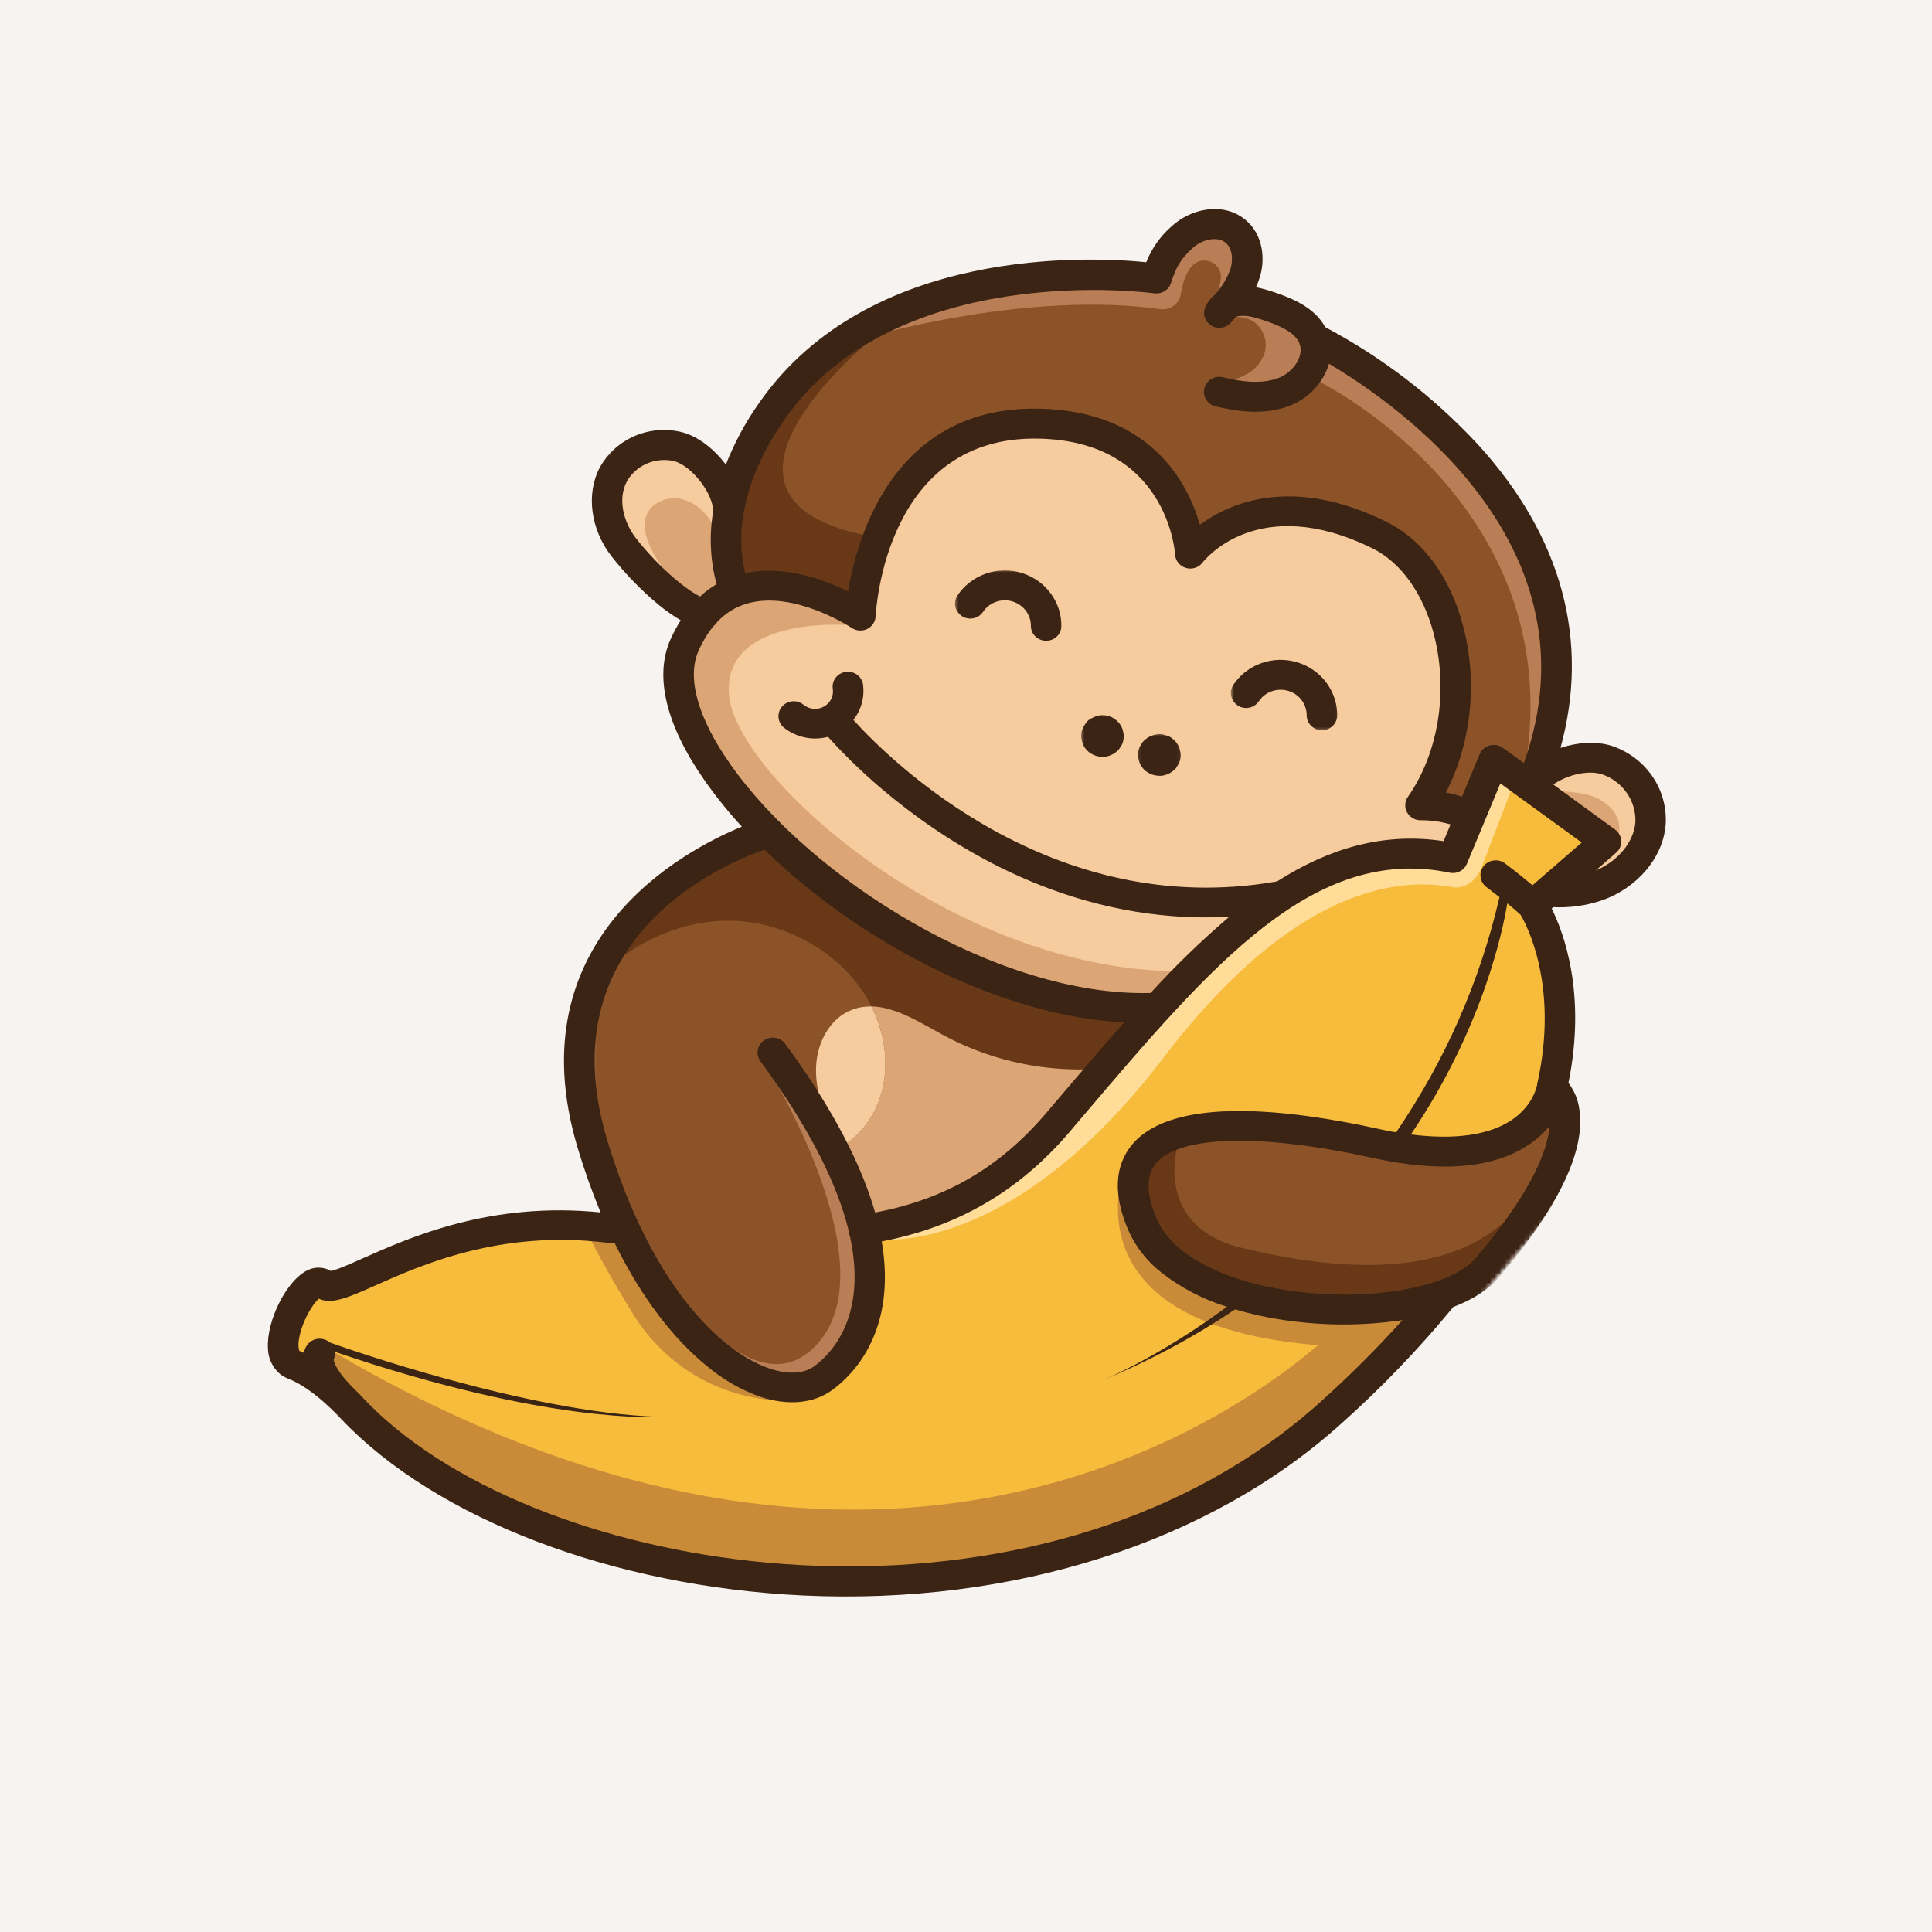 <svg width="400" height="400" viewBox="0 0 400 400" fill="none" xmlns="http://www.w3.org/2000/svg">
<rect width="400" height="400" fill="#F6F3F0"/>
<mask id="mask0_1_4482" style="mask-type:luminance" maskUnits="userSpaceOnUse" x="151" y="47" width="170" height="119">
<path d="M151.665 47.429H320.205V165.933H151.665V47.429Z" fill="white"/>
</mask>
<g mask="url(#mask0_1_4482)">
<mask id="mask1_1_4482" style="mask-type:luminance" maskUnits="userSpaceOnUse" x="0" y="-1" width="400" height="401">
<path d="M204.436 -0L400 158.682L195.558 400L3.05176e-05 241.317L204.436 -0Z" fill="white"/>
</mask>
<g mask="url(#mask1_1_4482)">
<mask id="mask2_1_4482" style="mask-type:luminance" maskUnits="userSpaceOnUse" x="0" y="-1" width="400" height="401">
<path d="M204.436 -0L400 158.682L195.558 400L3.05176e-05 241.317L204.436 -0Z" fill="white"/>
</mask>
<g mask="url(#mask2_1_4482)">
<mask id="mask3_1_4482" style="mask-type:luminance" maskUnits="userSpaceOnUse" x="0" y="-1" width="400" height="401">
<path d="M204.436 -0L400 158.682L195.558 400L3.05176e-05 241.317L204.436 -0Z" fill="white"/>
</mask>
<g mask="url(#mask3_1_4482)">
<path d="M176.075 123.377C177.693 112.755 184.864 84.443 215.404 85.231C238.754 85.825 245.925 101.508 248.079 109.665C253.947 105.092 266.858 98.755 286.756 108.589C294.158 112.242 299.687 119.786 302.333 129.826C305.42 141.593 303.886 154.523 298.383 164.556C299.974 164.8 301.521 165.194 303.036 165.745L306.929 156.387C307.076 156.03 307.3 155.724 307.587 155.473C307.881 155.217 308.214 155.042 308.591 154.935C308.968 154.835 309.345 154.817 309.728 154.885C310.112 154.954 310.463 155.104 310.777 155.33L315.775 158.958C324.148 136.476 319.47 115.238 301.777 95.809C291.978 85.037 280.614 77.73 274.759 74.346C274.292 76.342 273.391 78.124 272.055 79.701C270.726 81.271 269.096 82.472 267.178 83.285C261.962 85.487 256.235 84.574 251.844 83.535C251.544 83.442 251.269 83.292 251.026 83.091C250.783 82.897 250.591 82.666 250.438 82.397C250.284 82.122 250.182 81.834 250.137 81.534C250.099 81.227 250.112 80.921 250.182 80.621C250.259 80.32 250.38 80.045 250.559 79.788C250.738 79.538 250.962 79.326 251.224 79.15C251.48 78.975 251.767 78.856 252.074 78.788C252.381 78.719 252.688 78.706 253.001 78.75C256.638 79.601 261.304 80.376 265.145 78.781C268.207 77.505 270.745 73.883 269.594 70.924C268.559 68.329 265.158 66.883 261.956 65.82C260.243 65.245 258.587 64.725 257.066 64.813C256.51 64.825 255.973 64.932 255.462 65.144C255.091 65.576 254.733 66.008 254.375 66.421C254.177 66.652 253.947 66.846 253.679 66.99C253.41 67.14 253.122 67.24 252.816 67.284C252.509 67.328 252.208 67.315 251.908 67.252C251.608 67.19 251.326 67.077 251.064 66.915C250.809 66.746 250.585 66.546 250.4 66.302C250.221 66.058 250.086 65.789 250.003 65.501C249.92 65.207 249.895 64.913 249.927 64.613C249.952 64.312 250.035 64.025 250.169 63.749C250.604 62.842 251.224 62.073 252.029 61.447C253.468 59.834 254.567 58.026 255.328 56.018C255.98 54.029 255.884 51.226 254.132 49.794C252.087 48.13 248.437 49.099 246.411 51.001C243.905 53.397 243.004 54.867 241.835 58.482C241.649 59.058 241.291 59.508 240.767 59.834C240.243 60.153 239.668 60.271 239.054 60.178C238.53 60.102 185.42 52.884 161.905 86.526C156.523 94.226 154.132 101.057 153.257 106.618C153.25 106.693 153.238 106.775 153.218 106.856C152.515 111.103 152.713 115.307 153.819 119.473C162.333 117.315 171.282 120.906 176.075 123.377Z" fill="#8C5328"/>
</g>
</g>
</g>
</g>
<mask id="mask4_1_4482" style="mask-type:luminance" maskUnits="userSpaceOnUse" x="127" y="93" width="24" height="32">
<path d="M127.121 93.87H150.029V124.296H127.121V93.87Z" fill="white"/>
</mask>
<g mask="url(#mask4_1_4482)">
<mask id="mask5_1_4482" style="mask-type:luminance" maskUnits="userSpaceOnUse" x="0" y="0" width="400" height="400">
<path d="M204.436 0L400 158.683L195.558 400L3.05176e-05 241.317L204.436 0Z" fill="white"/>
</mask>
<g mask="url(#mask5_1_4482)">
<mask id="mask6_1_4482" style="mask-type:luminance" maskUnits="userSpaceOnUse" x="0" y="0" width="400" height="400">
<path d="M204.436 0L400 158.683L195.558 400L3.05176e-05 241.317L204.436 0Z" fill="white"/>
</mask>
<g mask="url(#mask6_1_4482)">
<mask id="mask7_1_4482" style="mask-type:luminance" maskUnits="userSpaceOnUse" x="0" y="0" width="400" height="400">
<path d="M204.436 0L400 158.683L195.558 400L3.05176e-05 241.317L204.436 0Z" fill="white"/>
</mask>
<g mask="url(#mask7_1_4482)">
<path d="M148.265 106.037C148.456 102.096 143.771 95.972 139.751 94.877C138.754 94.652 137.737 94.576 136.715 94.67C135.692 94.758 134.708 95.002 133.768 95.402C132.822 95.803 131.972 96.341 131.205 97.01C130.438 97.679 129.799 98.455 129.287 99.324C127.063 103.428 128.635 108.551 131.179 111.817C134.957 116.652 140.805 122.276 145.082 124.265C146.29 123.083 147.632 122.076 149.102 121.237C147.689 116.233 147.408 111.166 148.265 106.037Z" fill="#F6CB9E"/>
</g>
</g>
</g>
</g>
<mask id="mask8_1_4482" style="mask-type:luminance" maskUnits="userSpaceOnUse" x="320" y="157" width="20" height="25">
<path d="M320.205 157.925H339.84V181.946H320.205V157.925Z" fill="white"/>
</mask>
<g mask="url(#mask8_1_4482)">
<mask id="mask9_1_4482" style="mask-type:luminance" maskUnits="userSpaceOnUse" x="0" y="-1" width="400" height="401">
<path d="M204.436 -0L400 158.682L195.558 400L0 241.317L204.436 -0Z" fill="white"/>
</mask>
<g mask="url(#mask9_1_4482)">
<mask id="mask10_1_4482" style="mask-type:luminance" maskUnits="userSpaceOnUse" x="0" y="-1" width="400" height="401">
<path d="M204.436 -0L400 158.682L195.558 400L0 241.317L204.436 -0Z" fill="white"/>
</mask>
<g mask="url(#mask10_1_4482)">
<mask id="mask11_1_4482" style="mask-type:luminance" maskUnits="userSpaceOnUse" x="0" y="-1" width="400" height="401">
<path d="M204.436 -0L400 158.682L195.558 400L0 241.317L204.436 -0Z" fill="white"/>
</mask>
<g mask="url(#mask11_1_4482)">
<path d="M335.04 174.108C335.085 174.896 334.81 175.553 334.209 176.079L327.645 181.771C328.335 181.621 329.006 181.433 329.677 181.208C334.925 179.394 338.849 174.909 339.22 170.305C339.284 169.148 339.15 168.009 338.83 166.896C338.511 165.776 338.019 164.737 337.347 163.78C336.676 162.823 335.871 161.998 334.925 161.297C333.979 160.603 332.943 160.071 331.818 159.702C328.514 158.72 323.72 159.952 320.543 162.435L334.024 172.232C334.663 172.701 335.008 173.326 335.04 174.108Z" fill="#F6CB9E"/>
</g>
</g>
</g>
</g>
<mask id="mask12_1_4482" style="mask-type:luminance" maskUnits="userSpaceOnUse" x="122" y="173" width="114" height="114">
<path d="M122.212 173.939H235.117V286.038H122.212V173.939Z" fill="white"/>
</mask>
<g mask="url(#mask12_1_4482)">
<mask id="mask13_1_4482" style="mask-type:luminance" maskUnits="userSpaceOnUse" x="0" y="-1" width="400" height="401">
<path d="M204.436 -0L400 158.682L195.558 400L3.05176e-05 241.317L204.436 -0Z" fill="white"/>
</mask>
<g mask="url(#mask13_1_4482)">
<mask id="mask14_1_4482" style="mask-type:luminance" maskUnits="userSpaceOnUse" x="0" y="-1" width="400" height="401">
<path d="M204.436 -0L400 158.682L195.558 400L3.05176e-05 241.317L204.436 -0Z" fill="white"/>
</mask>
<g mask="url(#mask14_1_4482)">
<mask id="mask15_1_4482" style="mask-type:luminance" maskUnits="userSpaceOnUse" x="0" y="-1" width="400" height="401">
<path d="M204.436 -0L400 158.682L195.558 400L3.05176e-05 241.317L204.436 -0Z" fill="white"/>
</mask>
<g mask="url(#mask15_1_4482)">
<path d="M159.233 283.948C163.158 285.243 166.596 285.018 168.885 283.36C172.49 280.751 180.313 272.838 176.491 255.611C176.376 255.386 176.299 255.154 176.254 254.904C176.235 254.779 176.235 254.654 176.235 254.529C174.017 245.452 168.623 233.873 157.852 219.254C157.667 218.985 157.533 218.691 157.463 218.378C157.392 218.059 157.386 217.74 157.443 217.421C157.501 217.102 157.616 216.802 157.795 216.527C157.967 216.251 158.191 216.02 158.46 215.832C158.734 215.645 159.029 215.513 159.354 215.438C159.674 215.363 160 215.351 160.326 215.401C160.658 215.451 160.959 215.557 161.246 215.726C161.528 215.895 161.771 216.107 161.969 216.37C172.426 230.589 178.076 242.237 180.69 251.707C195.609 249.036 207.216 242.355 217.066 230.789L219.751 227.624C224.634 221.856 229.339 216.308 233.985 211.128C210.898 210.265 185.996 198.248 167.293 183.072C164.148 180.526 161.195 177.886 158.447 175.203C152.317 177.223 112.023 192.33 125.05 235.987C133.992 265.976 148.578 280.414 159.233 283.948Z" fill="#8C5328"/>
</g>
</g>
</g>
</g>
<mask id="mask16_1_4482" style="mask-type:luminance" maskUnits="userSpaceOnUse" x="141" y="89" width="162" height="119">
<path d="M141.847 89.065H302.205V207.569H141.847V89.065Z" fill="white"/>
</mask>
<g mask="url(#mask16_1_4482)">
<mask id="mask17_1_4482" style="mask-type:luminance" maskUnits="userSpaceOnUse" x="0" y="0" width="400" height="400">
<path d="M204.436 0L400 158.683L195.558 400L3.05176e-05 241.317L204.436 0Z" fill="white"/>
</mask>
<g mask="url(#mask17_1_4482)">
<mask id="mask18_1_4482" style="mask-type:luminance" maskUnits="userSpaceOnUse" x="0" y="0" width="400" height="400">
<path d="M204.436 0L400 158.683L195.558 400L3.05176e-05 241.317L204.436 0Z" fill="white"/>
</mask>
<g mask="url(#mask18_1_4482)">
<mask id="mask19_1_4482" style="mask-type:luminance" maskUnits="userSpaceOnUse" x="0" y="0" width="400" height="400">
<path d="M204.436 0L400 158.683L195.558 400L3.05176e-05 241.317L204.436 0Z" fill="white"/>
</mask>
<g mask="url(#mask19_1_4482)">
<path d="M238.453 206.205C257.916 185.055 276.069 171.049 299.259 174.834L301.144 170.311C298.881 169.554 296.555 169.185 294.171 169.198C293.691 169.21 293.244 169.104 292.835 168.873C292.419 168.647 292.093 168.322 291.863 167.915C291.633 167.509 291.531 167.071 291.556 166.602C291.582 166.139 291.723 165.714 291.998 165.332C298.472 156.061 300.556 142.931 297.431 131.058C295.193 122.545 290.47 115.964 284.481 113.005C260.198 101.013 248.603 115.945 248.488 116.101C248.175 116.521 247.76 116.815 247.255 116.977C246.75 117.146 246.245 117.152 245.734 117.002C245.222 116.858 244.8 116.577 244.468 116.17C244.136 115.764 243.957 115.301 243.925 114.781C243.886 113.837 242.026 90.861 215.277 90.179C182.87 89.341 180.735 126.004 180.652 127.574C180.626 128.024 180.492 128.431 180.243 128.8C179.994 129.175 179.661 129.463 179.252 129.657C178.85 129.857 178.415 129.938 177.961 129.907C177.507 129.882 177.092 129.738 176.715 129.488C176.606 129.401 164.583 121.512 154.593 124.334C151.94 125.103 149.709 126.51 147.888 128.544C147.753 128.769 147.587 128.969 147.389 129.138C146.015 130.795 144.903 132.61 144.052 134.58C141.509 140.298 143.842 148.792 150.623 158.495C167.319 182.372 206.488 207.131 238.453 206.205Z" fill="#F6CB9E"/>
</g>
</g>
</g>
</g>
<mask id="mask20_1_4482" style="mask-type:luminance" maskUnits="userSpaceOnUse" x="60" y="161" width="271" height="166">
<path d="M60.032 161.129H330.022V326.073H60.032V161.129Z" fill="white"/>
</mask>
<g mask="url(#mask20_1_4482)">
<mask id="mask21_1_4482" style="mask-type:luminance" maskUnits="userSpaceOnUse" x="0" y="0" width="400" height="400">
<path d="M204.436 0L400 158.683L195.558 400L1.52588e-05 241.317L204.436 0Z" fill="white"/>
</mask>
<g mask="url(#mask21_1_4482)">
<mask id="mask22_1_4482" style="mask-type:luminance" maskUnits="userSpaceOnUse" x="0" y="0" width="400" height="400">
<path d="M204.436 0L400 158.683L195.558 400L1.52588e-05 241.317L204.436 0Z" fill="white"/>
</mask>
<g mask="url(#mask22_1_4482)">
<mask id="mask23_1_4482" style="mask-type:luminance" maskUnits="userSpaceOnUse" x="0" y="0" width="400" height="400">
<path d="M204.436 0L400 158.683L195.558 400L1.52588e-05 241.317L204.436 0Z" fill="white"/>
</mask>
<g mask="url(#mask23_1_4482)">
<path d="M266.053 272.714C255.398 271.15 246.743 267.772 240.933 263.055C237.967 260.741 235.717 257.882 234.196 254.473C231.103 247.254 231.377 241.474 234.982 237.27C243.317 227.531 266.903 230.277 285.222 234.293C297.648 237.008 307.331 236.376 313.231 232.46C318.044 229.263 318.786 225.01 318.818 224.828C318.824 224.797 318.83 224.772 318.837 224.741L318.849 224.659C323.937 202.221 315.27 188.934 315.174 188.79C314.835 188.271 314.708 187.708 314.791 187.108C314.874 186.501 315.142 185.988 315.602 185.575L328.507 174.384L310.374 161.204L303.151 178.563C302.921 179.12 302.538 179.532 301.994 179.814C301.457 180.095 300.888 180.177 300.294 180.052C271.793 174.165 250.553 199.15 223.656 230.777L220.972 233.949C210.368 246.41 197.865 253.622 181.815 256.537C185.241 275.279 176.088 284.293 171.908 287.314C168.239 289.979 163.164 290.442 157.629 288.615C153.615 287.195 149.997 285.119 146.763 282.391C140.243 277.099 133.442 268.717 127.625 256.725C126.916 256.75 126.206 256.719 125.503 256.637C103.458 254.004 87.184 261.248 77.456 265.57C71.703 268.135 68.386 269.611 65.932 268.129C64.346 269.123 61.297 274.278 61.182 278.3C61.176 278.582 61.17 280.008 61.732 280.233C68.392 282.779 74.701 289.835 74.957 290.142C111.256 328.275 214.791 343.77 273.736 290.767C280.192 285 286.277 278.882 292.004 272.414C283.375 273.89 274.72 273.99 266.053 272.714Z" fill="#F7BC3C"/>
</g>
</g>
</g>
</g>
<mask id="mask24_1_4482" style="mask-type:luminance" maskUnits="userSpaceOnUse" x="230" y="242" width="63" height="38">
<path d="M230.208 242.8H292.387V279.632H230.208V242.8Z" fill="white"/>
</mask>
<g mask="url(#mask24_1_4482)">
<mask id="mask25_1_4482" style="mask-type:luminance" maskUnits="userSpaceOnUse" x="0" y="-1" width="400" height="401">
<path d="M204.436 -0L400 158.682L195.558 400L-1.52588e-05 241.317L204.436 -0Z" fill="white"/>
</mask>
<g mask="url(#mask25_1_4482)">
<mask id="mask26_1_4482" style="mask-type:luminance" maskUnits="userSpaceOnUse" x="0" y="-1" width="400" height="401">
<path d="M204.436 -0L400 158.682L195.558 400L-1.52588e-05 241.317L204.436 -0Z" fill="white"/>
</mask>
<g mask="url(#mask26_1_4482)">
<mask id="mask27_1_4482" style="mask-type:luminance" maskUnits="userSpaceOnUse" x="0" y="-1" width="400" height="401">
<path d="M204.436 -0L400 158.682L195.558 400L-1.52588e-05 241.317L204.436 -0Z" fill="white"/>
</mask>
<g mask="url(#mask27_1_4482)">
<path d="M285.932 278.988C288.035 276.798 290.08 274.609 291.991 272.438C283.362 273.902 274.714 273.996 266.053 272.713C255.398 271.149 246.743 267.771 240.933 263.055C237.967 260.74 235.717 257.882 234.196 254.472C232.477 250.456 231.799 246.897 232.164 243.782C229.805 254.241 229.978 279.138 285.932 278.988Z" fill="#C98B38"/>
</g>
</g>
</g>
</g>
<mask id="mask28_1_4482" style="mask-type:luminance" maskUnits="userSpaceOnUse" x="236" y="229" width="86" height="42">
<path d="M236.753 229.988H321.841V270.023H236.753V229.988Z" fill="white"/>
</mask>
<g mask="url(#mask28_1_4482)">
<mask id="mask29_1_4482" style="mask-type:luminance" maskUnits="userSpaceOnUse" x="0" y="-1" width="400" height="401">
<path d="M204.436 -0L400 158.682L195.558 400L1.52588e-05 241.317L204.436 -0Z" fill="white"/>
</mask>
<g mask="url(#mask29_1_4482)">
<mask id="mask30_1_4482" style="mask-type:luminance" maskUnits="userSpaceOnUse" x="0" y="-1" width="400" height="401">
<path d="M204.436 -0L400 158.682L195.558 400L1.52588e-05 241.317L204.436 -0Z" fill="white"/>
</mask>
<g mask="url(#mask30_1_4482)">
<mask id="mask31_1_4482" style="mask-type:luminance" maskUnits="userSpaceOnUse" x="0" y="-1" width="400" height="401">
<path d="M204.436 -0L400 158.682L195.558 400L1.52588e-05 241.317L204.436 -0Z" fill="white"/>
</mask>
<g mask="url(#mask31_1_4482)">
<path d="M316.242 236.425C309.044 241.311 298.236 242.212 284.123 239.122C260.511 233.948 244.027 234.424 238.862 240.448C236.587 243.138 236.574 247.204 238.862 252.571C242.045 260.027 252.49 265.726 266.807 267.822C283.42 270.261 300.639 267.209 306.008 260.872C320.09 244.251 321.764 235.224 321.445 231.215C320.064 233.291 318.332 235.03 316.242 236.425Z" fill="#8C5328"/>
</g>
</g>
</g>
</g>
<mask id="mask32_1_4482" style="mask-type:luminance" maskUnits="userSpaceOnUse" x="141" y="122" width="104" height="86">
<path d="M141.847 122.695H244.935V207.569H141.847V122.695Z" fill="white"/>
</mask>
<g mask="url(#mask32_1_4482)">
<mask id="mask33_1_4482" style="mask-type:luminance" maskUnits="userSpaceOnUse" x="0" y="0" width="400" height="400">
<path d="M204.436 0L400 158.683L195.558 400L3.05176e-05 241.317L204.436 0Z" fill="white"/>
</mask>
<g mask="url(#mask33_1_4482)">
<mask id="mask34_1_4482" style="mask-type:luminance" maskUnits="userSpaceOnUse" x="0" y="0" width="400" height="400">
<path d="M204.436 0L400 158.683L195.558 400L3.05176e-05 241.317L204.436 0Z" fill="white"/>
</mask>
<g mask="url(#mask34_1_4482)">
<mask id="mask35_1_4482" style="mask-type:luminance" maskUnits="userSpaceOnUse" x="0" y="0" width="400" height="400">
<path d="M204.436 0L400 158.683L195.558 400L3.05176e-05 241.317L204.436 0Z" fill="white"/>
</mask>
<g mask="url(#mask35_1_4482)">
<path d="M150.911 143.701C149.792 126.961 176.74 129.457 176.74 129.457C176.632 129.369 164.615 121.481 154.625 124.302C151.972 125.072 149.735 126.473 147.913 128.512C147.779 128.737 147.613 128.931 147.415 129.107C146.04 130.764 144.928 132.578 144.078 134.543C141.534 140.266 143.873 148.761 150.655 158.463C167.363 182.366 206.532 207.125 238.498 206.205C240.115 204.441 241.732 202.727 243.337 201.076C196.83 200.532 152.042 160.44 150.911 143.701Z" fill="#DBA575"/>
</g>
</g>
</g>
</g>
<mask id="mask36_1_4482" style="mask-type:luminance" maskUnits="userSpaceOnUse" x="168" y="207" width="59" height="49">
<path d="M168.028 207.569H226.935V255.611H168.028V207.569Z" fill="white"/>
</mask>
<g mask="url(#mask36_1_4482)">
<mask id="mask37_1_4482" style="mask-type:luminance" maskUnits="userSpaceOnUse" x="0" y="-1" width="400" height="401">
<path d="M204.436 -0L400 158.682L195.558 400L1.52588e-05 241.317L204.436 -0Z" fill="white"/>
</mask>
<g mask="url(#mask37_1_4482)">
<mask id="mask38_1_4482" style="mask-type:luminance" maskUnits="userSpaceOnUse" x="0" y="-1" width="400" height="401">
<path d="M204.436 -0L400 158.682L195.558 400L1.52588e-05 241.317L204.436 -0Z" fill="white"/>
</mask>
<g mask="url(#mask38_1_4482)">
<mask id="mask39_1_4482" style="mask-type:luminance" maskUnits="userSpaceOnUse" x="0" y="-1" width="400" height="401">
<path d="M204.436 -0L400 158.682L195.558 400L1.52588e-05 241.317L204.436 -0Z" fill="white"/>
</mask>
<g mask="url(#mask39_1_4482)">
<path d="M226.935 221.337C221.419 221.656 215.96 221.212 210.572 220.011C205.184 218.81 200.07 216.902 195.238 214.287C189.338 211.072 182.749 206.681 176.446 209.045C171.755 210.797 169.147 215.951 168.961 220.849C168.77 225.747 170.515 230.508 172.247 235.124C174.695 241.661 176.734 248.011 179.246 254.523C199.425 253.265 218.114 239.134 226.935 221.337Z" fill="#F6CB9E"/>
</g>
</g>
</g>
</g>
<mask id="mask40_1_4482" style="mask-type:luminance" maskUnits="userSpaceOnUse" x="271" y="73" width="51" height="87">
<path d="M271.115 73.051H321.841V159.527H271.115V73.051Z" fill="white"/>
</mask>
<g mask="url(#mask40_1_4482)">
<mask id="mask41_1_4482" style="mask-type:luminance" maskUnits="userSpaceOnUse" x="0" y="-1" width="400" height="401">
<path d="M204.436 -0L400 158.682L195.558 400L3.05176e-05 241.317L204.436 -0Z" fill="white"/>
</mask>
<g mask="url(#mask41_1_4482)">
<mask id="mask42_1_4482" style="mask-type:luminance" maskUnits="userSpaceOnUse" x="0" y="-1" width="400" height="401">
<path d="M204.436 -0L400 158.682L195.558 400L3.05176e-05 241.317L204.436 -0Z" fill="white"/>
</mask>
<g mask="url(#mask42_1_4482)">
<mask id="mask43_1_4482" style="mask-type:luminance" maskUnits="userSpaceOnUse" x="0" y="-1" width="400" height="401">
<path d="M204.436 -0L400 158.682L195.558 400L3.05176e-05 241.317L204.436 -0Z" fill="white"/>
</mask>
<g mask="url(#mask43_1_4482)">
<path d="M272.745 78.819C272.745 78.819 325.037 104.059 315.775 158.958C315.775 158.958 332.924 132.278 304.992 95.646C277.06 59.014 272.745 78.819 272.745 78.819Z" fill="#BA7E56"/>
</g>
</g>
</g>
</g>
<mask id="mask44_1_4482" style="mask-type:luminance" maskUnits="userSpaceOnUse" x="181" y="45" width="92" height="37">
<path d="M181.119 45.828H272.752V81.059H181.119V45.828Z" fill="white"/>
</mask>
<g mask="url(#mask44_1_4482)">
<mask id="mask45_1_4482" style="mask-type:luminance" maskUnits="userSpaceOnUse" x="0" y="0" width="400" height="400">
<path d="M204.436 0L400 158.683L195.558 400L3.05176e-05 241.317L204.436 0Z" fill="white"/>
</mask>
<g mask="url(#mask45_1_4482)">
<mask id="mask46_1_4482" style="mask-type:luminance" maskUnits="userSpaceOnUse" x="0" y="0" width="400" height="400">
<path d="M204.436 0L400 158.683L195.558 400L3.05176e-05 241.317L204.436 0Z" fill="white"/>
</mask>
<g mask="url(#mask46_1_4482)">
<mask id="mask47_1_4482" style="mask-type:luminance" maskUnits="userSpaceOnUse" x="0" y="0" width="400" height="400">
<path d="M204.436 0L400 158.683L195.558 400L3.05176e-05 241.317L204.436 0Z" fill="white"/>
</mask>
<g mask="url(#mask47_1_4482)">
<path d="M271.224 69.642C270.63 68.034 269.658 66.683 268.309 65.601C264.641 62.623 259.776 62.198 255.155 62.355C256.817 59.352 258.409 56.762 258.345 53.128C258.351 51.539 257.878 50.1 256.945 48.799C253.915 44.708 248.782 46.121 245.74 48.93C243.324 51.251 241.905 54.053 241.477 57.338C241.809 55.724 242.678 54.46 244.078 53.547C243.075 55.054 242.327 56.675 241.841 58.413C241.656 58.989 241.298 59.439 240.773 59.765C240.249 60.084 239.68 60.203 239.067 60.109C238.658 60.052 206.782 55.73 181.483 69.336C181.483 69.336 213.078 60.203 240.185 64C240.671 64.069 241.163 64.043 241.643 63.931C242.129 63.812 242.57 63.606 242.966 63.318C243.369 63.03 243.701 62.68 243.957 62.267C244.219 61.854 244.385 61.404 244.462 60.922C244.979 57.863 246.226 54.01 249.243 53.922C249.511 53.922 249.767 53.947 250.022 53.997C250.285 54.053 250.527 54.135 250.77 54.241C251.007 54.347 251.23 54.485 251.435 54.642C251.646 54.798 251.831 54.979 251.998 55.179C252.164 55.38 252.304 55.592 252.419 55.824C252.541 56.055 252.63 56.293 252.688 56.543C252.752 56.793 252.777 57.05 252.784 57.306C252.784 57.563 252.758 57.819 252.701 58.069L252.292 60.447C251.953 62.411 251.64 64.569 252.701 66.27C254.778 65.257 258.076 65.388 259.872 66.833C260.773 67.59 261.406 68.516 261.764 69.63C262.129 70.737 262.154 71.85 261.86 72.976C261.195 74.99 259.911 76.498 258.019 77.511C256.197 78.475 254.279 79.194 252.272 79.676C255.833 80.414 259.975 81.014 263.541 80.401C268.463 79.544 273.269 75.472 271.224 69.642Z" fill="#BA7E56"/>
</g>
</g>
</g>
</g>
<mask id="mask48_1_4482" style="mask-type:luminance" maskUnits="userSpaceOnUse" x="151" y="68" width="32" height="57">
<path d="M151.665 68.247H182.755V124.296H151.665V68.247Z" fill="white"/>
</mask>
<g mask="url(#mask48_1_4482)">
<mask id="mask49_1_4482" style="mask-type:luminance" maskUnits="userSpaceOnUse" x="0" y="-1" width="400" height="401">
<path d="M204.436 -0L400 158.682L195.558 400L3.05176e-05 241.317L204.436 -0Z" fill="white"/>
</mask>
<g mask="url(#mask49_1_4482)">
<mask id="mask50_1_4482" style="mask-type:luminance" maskUnits="userSpaceOnUse" x="0" y="-1" width="400" height="401">
<path d="M204.436 -0L400 158.682L195.558 400L3.05176e-05 241.317L204.436 -0Z" fill="white"/>
</mask>
<g mask="url(#mask50_1_4482)">
<mask id="mask51_1_4482" style="mask-type:luminance" maskUnits="userSpaceOnUse" x="0" y="-1" width="400" height="401">
<path d="M204.436 -0L400 158.682L195.558 400L3.05176e-05 241.317L204.436 -0Z" fill="white"/>
</mask>
<g mask="url(#mask51_1_4482)">
<path d="M181.496 69.348C173.576 73.527 167.063 79.244 161.95 86.488C156.574 94.195 154.177 101.019 153.301 106.58C153.295 106.662 153.282 106.743 153.269 106.818C152.56 111.066 152.758 115.269 153.864 119.435C162.352 117.321 171.307 120.924 176.101 123.395C176.747 119.11 177.827 114.932 179.342 110.859C139.252 102.752 181.496 69.348 181.496 69.348Z" fill="#683817"/>
</g>
</g>
</g>
</g>
<mask id="mask52_1_4482" style="mask-type:luminance" maskUnits="userSpaceOnUse" x="127" y="173" width="109" height="80">
<path d="M127.121 173.939H235.117V252.408H127.121V173.939Z" fill="white"/>
</mask>
<g mask="url(#mask52_1_4482)">
<mask id="mask53_1_4482" style="mask-type:luminance" maskUnits="userSpaceOnUse" x="0" y="-1" width="400" height="401">
<path d="M204.436 -0L400 158.682L195.558 400L3.05176e-05 241.317L204.436 -0Z" fill="white"/>
</mask>
<g mask="url(#mask53_1_4482)">
<mask id="mask54_1_4482" style="mask-type:luminance" maskUnits="userSpaceOnUse" x="0" y="-1" width="400" height="401">
<path d="M204.436 -0L400 158.682L195.558 400L3.05176e-05 241.317L204.436 -0Z" fill="white"/>
</mask>
<g mask="url(#mask54_1_4482)">
<mask id="mask55_1_4482" style="mask-type:luminance" maskUnits="userSpaceOnUse" x="0" y="-1" width="400" height="401">
<path d="M204.436 -0L400 158.682L195.558 400L3.05176e-05 241.317L204.436 -0Z" fill="white"/>
</mask>
<g mask="url(#mask55_1_4482)">
<path d="M174.912 237.026C177.328 241.736 179.265 246.628 180.716 251.707C195.641 249.036 207.248 242.349 217.092 230.783L219.776 227.624C224.66 221.856 229.364 216.301 234.011 211.128C210.898 210.265 185.996 198.248 167.293 183.072C164.148 180.526 161.195 177.886 158.447 175.203C154.548 176.492 136.855 183.066 127.83 198.886C127.83 198.886 145.101 183.879 165.925 194.301C185.976 204.328 188.303 227.905 174.912 237.026Z" fill="#683817"/>
</g>
</g>
</g>
</g>
<mask id="mask56_1_4482" style="mask-type:luminance" maskUnits="userSpaceOnUse" x="174" y="207" width="52" height="46">
<path d="M174.573 207.569H225.299V252.408H174.573V207.569Z" fill="white"/>
</mask>
<g mask="url(#mask56_1_4482)">
<mask id="mask57_1_4482" style="mask-type:luminance" maskUnits="userSpaceOnUse" x="0" y="-1" width="400" height="401">
<path d="M204.436 -0L400 158.682L195.558 400L0 241.317L204.436 -0Z" fill="white"/>
</mask>
<g mask="url(#mask57_1_4482)">
<mask id="mask58_1_4482" style="mask-type:luminance" maskUnits="userSpaceOnUse" x="0" y="-1" width="400" height="401">
<path d="M204.436 -0L400 158.682L195.558 400L0 241.317L204.436 -0Z" fill="white"/>
</mask>
<g mask="url(#mask58_1_4482)">
<mask id="mask59_1_4482" style="mask-type:luminance" maskUnits="userSpaceOnUse" x="0" y="-1" width="400" height="401">
<path d="M204.436 -0L400 158.682L195.558 400L0 241.317L204.436 -0Z" fill="white"/>
</mask>
<g mask="url(#mask59_1_4482)">
<path d="M219.776 227.624C221.56 225.51 223.311 223.445 225.05 221.4C219.84 221.531 214.701 220.993 209.639 219.78C204.577 218.572 199.77 216.727 195.206 214.262C190.547 211.722 185.452 208.457 180.415 208.363C185.682 218.872 183.656 231.039 174.887 237.001C177.303 241.717 179.239 246.609 180.697 251.689C195.615 249.018 207.223 242.331 217.073 230.764L219.776 227.624Z" fill="#DBA575"/>
</g>
</g>
</g>
</g>
<mask id="mask60_1_4482" style="mask-type:luminance" maskUnits="userSpaceOnUse" x="135" y="218" width="43" height="69">
<path d="M135.302 218.779H177.846V286.038H135.302V218.779Z" fill="white"/>
</mask>
<g mask="url(#mask60_1_4482)">
<mask id="mask61_1_4482" style="mask-type:luminance" maskUnits="userSpaceOnUse" x="0" y="0" width="400" height="400">
<path d="M204.436 0L400 158.683L195.558 400L0 241.317L204.436 0Z" fill="white"/>
</mask>
<g mask="url(#mask61_1_4482)">
<mask id="mask62_1_4482" style="mask-type:luminance" maskUnits="userSpaceOnUse" x="0" y="0" width="400" height="400">
<path d="M204.436 0L400 158.683L195.558 400L0 241.317L204.436 0Z" fill="white"/>
</mask>
<g mask="url(#mask62_1_4482)">
<mask id="mask63_1_4482" style="mask-type:luminance" maskUnits="userSpaceOnUse" x="0" y="0" width="400" height="400">
<path d="M204.436 0L400 158.683L195.558 400L0 241.317L204.436 0Z" fill="white"/>
</mask>
<g mask="url(#mask63_1_4482)">
<path d="M168.897 283.348C172.502 280.733 180.326 272.82 176.504 255.599C176.389 255.373 176.306 255.136 176.267 254.892C176.248 254.767 176.242 254.642 176.248 254.516C174.03 245.434 168.629 233.861 157.865 219.236C157.865 219.236 183.554 259.802 170.054 277.23C157.168 293.851 138.332 265.489 136.638 262.861C144.116 275.053 152.451 281.684 159.22 283.917C163.164 285.225 166.596 285.018 168.897 283.348Z" fill="#BA7E56"/>
</g>
</g>
</g>
</g>
<mask id="mask64_1_4482" style="mask-type:luminance" maskUnits="userSpaceOnUse" x="64" y="273" width="227" height="54">
<path d="M64.941 273.226H290.751V326.072H64.941V273.226Z" fill="white"/>
</mask>
<g mask="url(#mask64_1_4482)">
<mask id="mask65_1_4482" style="mask-type:luminance" maskUnits="userSpaceOnUse" x="0" y="-1" width="400" height="401">
<path d="M204.436 -0L400 158.682L195.558 400L1.52588e-05 241.317L204.436 -0Z" fill="white"/>
</mask>
<g mask="url(#mask65_1_4482)">
<mask id="mask66_1_4482" style="mask-type:luminance" maskUnits="userSpaceOnUse" x="0" y="-1" width="400" height="401">
<path d="M204.436 -0L400 158.682L195.558 400L1.52588e-05 241.317L204.436 -0Z" fill="white"/>
</mask>
<g mask="url(#mask66_1_4482)">
<mask id="mask67_1_4482" style="mask-type:luminance" maskUnits="userSpaceOnUse" x="0" y="-1" width="400" height="401">
<path d="M204.436 -0L400 158.682L195.558 400L1.52588e-05 241.317L204.436 -0Z" fill="white"/>
</mask>
<g mask="url(#mask67_1_4482)">
<path d="M273.73 290.779C279.406 285.694 284.8 280.339 289.927 274.722L278.153 273.646C278.153 273.646 199.974 357.031 68.623 279.645C68.623 279.645 67.523 280.89 66.226 282.616C69.441 284.793 72.349 287.308 74.957 290.154C111.256 328.287 214.797 343.776 273.73 290.779Z" fill="#C98B38"/>
</g>
</g>
</g>
</g>
<mask id="mask68_1_4482" style="mask-type:luminance" maskUnits="userSpaceOnUse" x="120" y="255" width="45" height="36">
<path d="M120.575 255.611H164.756V290.842H120.575V255.611Z" fill="white"/>
</mask>
<g mask="url(#mask68_1_4482)">
<mask id="mask69_1_4482" style="mask-type:luminance" maskUnits="userSpaceOnUse" x="0" y="-1" width="400" height="401">
<path d="M204.436 -0L400 158.682L195.558 400L0 241.317L204.436 -0Z" fill="white"/>
</mask>
<g mask="url(#mask69_1_4482)">
<mask id="mask70_1_4482" style="mask-type:luminance" maskUnits="userSpaceOnUse" x="0" y="-1" width="400" height="401">
<path d="M204.436 -0L400 158.682L195.558 400L0 241.317L204.436 -0Z" fill="white"/>
</mask>
<g mask="url(#mask70_1_4482)">
<mask id="mask71_1_4482" style="mask-type:luminance" maskUnits="userSpaceOnUse" x="0" y="-1" width="400" height="401">
<path d="M204.436 -0L400 158.682L195.558 400L0 241.317L204.436 -0Z" fill="white"/>
</mask>
<g mask="url(#mask71_1_4482)">
<path d="M130.738 271.537C143.087 291.742 163.969 289.985 163.969 289.985L163.797 289.709C161.681 289.659 159.629 289.296 157.635 288.621C153.621 287.195 150.003 285.118 146.769 282.39C140.249 277.098 133.448 268.722 127.632 256.724C126.922 256.749 126.213 256.724 125.51 256.643C124.353 256.524 123.234 256.43 122.116 256.349C124.129 260.284 126.91 265.288 130.738 271.537Z" fill="#C98B38"/>
</g>
</g>
</g>
</g>
<mask id="mask72_1_4482" style="mask-type:luminance" maskUnits="userSpaceOnUse" x="181" y="161" width="133" height="97">
<path d="M181.119 161.129H313.659V257.213H181.119V161.129Z" fill="white"/>
</mask>
<g mask="url(#mask72_1_4482)">
<mask id="mask73_1_4482" style="mask-type:luminance" maskUnits="userSpaceOnUse" x="0" y="0" width="400" height="400">
<path d="M204.436 0L400 158.683L195.558 400L3.05176e-05 241.317L204.436 0Z" fill="white"/>
</mask>
<g mask="url(#mask73_1_4482)">
<mask id="mask74_1_4482" style="mask-type:luminance" maskUnits="userSpaceOnUse" x="0" y="0" width="400" height="400">
<path d="M204.436 0L400 158.683L195.558 400L3.05176e-05 241.317L204.436 0Z" fill="white"/>
</mask>
<g mask="url(#mask74_1_4482)">
<mask id="mask75_1_4482" style="mask-type:luminance" maskUnits="userSpaceOnUse" x="0" y="0" width="400" height="400">
<path d="M204.436 0L400 158.683L195.558 400L3.05176e-05 241.317L204.436 0Z" fill="white"/>
</mask>
<g mask="url(#mask75_1_4482)">
<path d="M240.927 218.929C265.05 187.295 285.97 180.971 300.812 183.674C303.4 184.136 305.785 182.116 306.692 179.701L313.039 163.149L310.38 161.223L303.151 178.582C302.921 179.138 302.538 179.551 302.001 179.833C301.457 180.114 300.889 180.196 300.294 180.07C271.799 174.178 250.553 199.168 223.656 230.796L220.972 233.968C210.368 246.422 197.872 253.641 181.822 256.556C181.815 256.537 209.076 260.716 240.927 218.929Z" fill="#FFDD99"/>
</g>
</g>
</g>
</g>
<mask id="mask76_1_4482" style="mask-type:luminance" maskUnits="userSpaceOnUse" x="132" y="101" width="20" height="25">
<path d="M132.029 101.876H151.665V125.897H132.029V101.876Z" fill="white"/>
</mask>
<g mask="url(#mask76_1_4482)">
<mask id="mask77_1_4482" style="mask-type:luminance" maskUnits="userSpaceOnUse" x="0" y="-1" width="400" height="401">
<path d="M204.436 -0L400 158.682L195.558 400L3.05176e-05 241.317L204.436 -0Z" fill="white"/>
</mask>
<g mask="url(#mask77_1_4482)">
<mask id="mask78_1_4482" style="mask-type:luminance" maskUnits="userSpaceOnUse" x="0" y="-1" width="400" height="401">
<path d="M204.436 -0L400 158.682L195.558 400L3.05176e-05 241.317L204.436 -0Z" fill="white"/>
</mask>
<g mask="url(#mask78_1_4482)">
<mask id="mask79_1_4482" style="mask-type:luminance" maskUnits="userSpaceOnUse" x="0" y="-1" width="400" height="401">
<path d="M204.436 -0L400 158.682L195.558 400L3.05176e-05 241.317L204.436 -0Z" fill="white"/>
</mask>
<g mask="url(#mask79_1_4482)">
<path d="M149.69 114.293C149.16 111.772 148.175 109.433 146.743 107.275C145.229 105.223 142.985 103.54 140.416 103.209C137.84 102.877 134.995 104.135 133.947 106.462C132.988 108.582 133.64 111.072 134.618 113.192C135.756 115.651 137.277 117.859 139.169 119.817C141.067 121.775 143.234 123.383 145.682 124.627C146.66 124.371 147.523 123.908 148.265 123.233C149.012 122.563 149.556 121.762 149.895 120.83C150.572 118.922 150.182 116.239 149.69 114.293Z" fill="#DBA575"/>
</g>
</g>
</g>
</g>
<mask id="mask80_1_4482" style="mask-type:luminance" maskUnits="userSpaceOnUse" x="321" y="162" width="16" height="16">
<path d="M321.841 162.729H336.568V177.142H321.841V162.729Z" fill="white"/>
</mask>
<g mask="url(#mask80_1_4482)">
<mask id="mask81_1_4482" style="mask-type:luminance" maskUnits="userSpaceOnUse" x="0" y="-1" width="400" height="401">
<path d="M204.436 -0L400 158.682L195.558 400L6.10352e-05 241.317L204.436 -0Z" fill="white"/>
</mask>
<g mask="url(#mask81_1_4482)">
<mask id="mask82_1_4482" style="mask-type:luminance" maskUnits="userSpaceOnUse" x="0" y="-1" width="400" height="401">
<path d="M204.436 -0L400 158.682L195.558 400L6.10352e-05 241.317L204.436 -0Z" fill="white"/>
</mask>
<g mask="url(#mask82_1_4482)">
<mask id="mask83_1_4482" style="mask-type:luminance" maskUnits="userSpaceOnUse" x="0" y="-1" width="400" height="401">
<path d="M204.436 -0L400 158.682L195.558 400L6.10352e-05 241.317L204.436 -0Z" fill="white"/>
</mask>
<g mask="url(#mask83_1_4482)">
<path d="M322.339 163.793C324.302 163.824 326.245 164.037 328.169 164.431C330.137 164.832 331.851 165.707 333.308 167.071C334.024 167.747 334.554 168.547 334.887 169.461C335.225 170.38 335.34 171.325 335.225 172.294C335.155 172.77 335.008 173.22 334.791 173.652C334.573 174.083 334.286 174.471 333.947 174.815C333.602 175.159 333.212 175.441 332.771 175.66C332.336 175.879 331.876 176.029 331.39 176.11C327.562 172.832 324.647 168.21 322.339 163.793Z" fill="#DBA575"/>
</g>
</g>
</g>
</g>
<mask id="mask84_1_4482" style="mask-type:luminance" maskUnits="userSpaceOnUse" x="236" y="236" width="80" height="35">
<path d="M236.753 236.394H315.296V270.024H236.753V236.394Z" fill="white"/>
</mask>
<g mask="url(#mask84_1_4482)">
<mask id="mask85_1_4482" style="mask-type:luminance" maskUnits="userSpaceOnUse" x="0" y="-1" width="400" height="401">
<path d="M204.436 -0L400 158.682L195.558 400L1.52588e-05 241.317L204.436 -0Z" fill="white"/>
</mask>
<g mask="url(#mask85_1_4482)">
<mask id="mask86_1_4482" style="mask-type:luminance" maskUnits="userSpaceOnUse" x="0" y="-1" width="400" height="401">
<path d="M204.436 -0L400 158.682L195.558 400L1.52588e-05 241.317L204.436 -0Z" fill="white"/>
</mask>
<g mask="url(#mask86_1_4482)">
<mask id="mask87_1_4482" style="mask-type:luminance" maskUnits="userSpaceOnUse" x="0" y="-1" width="400" height="401">
<path d="M204.436 -0L400 158.682L195.558 400L1.52588e-05 241.317L204.436 -0Z" fill="white"/>
</mask>
<g mask="url(#mask87_1_4482)">
<path d="M314.068 250.287C300.78 265.701 275.455 262.78 257.168 258.382C238.69 253.941 243.81 237.301 243.81 237.301C241.879 237.927 240.23 238.971 238.862 240.448C236.587 243.137 236.574 247.203 238.862 252.571C242.045 260.027 252.49 265.726 266.807 267.821C283.42 270.261 300.639 267.208 306.008 260.872C308.897 257.494 311.588 253.966 314.068 250.287Z" fill="#683817"/>
</g>
</g>
</g>
</g>
<mask id="mask88_1_4482" style="mask-type:luminance" maskUnits="userSpaceOnUse" x="226" y="284" width="3" height="4">
<path d="M226.935 284.437H228.571V287.64H226.935V284.437Z" fill="white"/>
</mask>
<g mask="url(#mask88_1_4482)">
<mask id="mask89_1_4482" style="mask-type:luminance" maskUnits="userSpaceOnUse" x="0" y="0" width="400" height="401">
<path d="M204.436 0L400 158.683L195.558 400L1.52588e-05 241.318L204.436 0Z" fill="white"/>
</mask>
<g mask="url(#mask89_1_4482)">
<mask id="mask90_1_4482" style="mask-type:luminance" maskUnits="userSpaceOnUse" x="0" y="0" width="400" height="401">
<path d="M204.436 0L400 158.683L195.558 400L1.52588e-05 241.318L204.436 0Z" fill="white"/>
</mask>
<g mask="url(#mask90_1_4482)">
<mask id="mask91_1_4482" style="mask-type:luminance" maskUnits="userSpaceOnUse" x="0" y="0" width="400" height="401">
<path d="M204.436 0L400 158.683L195.558 400L1.52588e-05 241.318L204.436 0Z" fill="white"/>
</mask>
<g mask="url(#mask91_1_4482)">
<path d="M228.463 285.688C227.983 285.888 227.504 286.101 227.005 286.295C227.005 286.295 227.523 286.095 228.463 285.688Z" fill="#3C2415"/>
</g>
</g>
</g>
</g>
<mask id="mask92_1_4482" style="mask-type:luminance" maskUnits="userSpaceOnUse" x="235" y="151" width="10" height="11">
<path d="M235.117 151.52H244.934V161.128H235.117V151.52Z" fill="white"/>
</mask>
<g mask="url(#mask92_1_4482)">
<mask id="mask93_1_4482" style="mask-type:luminance" maskUnits="userSpaceOnUse" x="0" y="0" width="400" height="400">
<path d="M204.436 0L400 158.683L195.558 400L-1.52588e-05 241.317L204.436 0Z" fill="white"/>
</mask>
<g mask="url(#mask93_1_4482)">
<mask id="mask94_1_4482" style="mask-type:luminance" maskUnits="userSpaceOnUse" x="0" y="0" width="400" height="400">
<path d="M204.436 0L400 158.683L195.558 400L-1.52588e-05 241.317L204.436 0Z" fill="white"/>
</mask>
<g mask="url(#mask94_1_4482)">
<mask id="mask95_1_4482" style="mask-type:luminance" maskUnits="userSpaceOnUse" x="0" y="0" width="400" height="400">
<path d="M204.436 0L400 158.683L195.558 400L-1.52588e-05 241.317L204.436 0Z" fill="white"/>
</mask>
<g mask="url(#mask95_1_4482)">
<path d="M235.634 156.724L235.884 157.8C236.159 158.538 236.6 159.151 237.22 159.646C238.178 160.359 239.252 160.684 240.447 160.628C241.636 160.471 242.633 159.952 243.439 159.076C243.643 158.757 243.854 158.42 244.065 158.094C244.378 157.406 244.493 156.681 244.423 155.93L244.174 154.854C243.899 154.116 243.458 153.503 242.844 153.002C242.391 152.608 241.873 152.352 241.285 152.22C240.741 152.014 240.185 151.945 239.61 152.026C238.421 152.183 237.424 152.702 236.625 153.572L235.992 154.56C235.686 155.248 235.564 155.974 235.634 156.724Z" fill="#3C2415"/>
</g>
</g>
</g>
</g>
<mask id="mask96_1_4482" style="mask-type:luminance" maskUnits="userSpaceOnUse" x="223" y="146" width="11" height="12">
<path d="M223.663 146.716H233.48V157.926H223.663V146.716Z" fill="white"/>
</mask>
<g mask="url(#mask96_1_4482)">
<mask id="mask97_1_4482" style="mask-type:luminance" maskUnits="userSpaceOnUse" x="0" y="0" width="400" height="400">
<path d="M204.436 0L400 158.683L195.558 400L4.57764e-05 241.317L204.436 0Z" fill="white"/>
</mask>
<g mask="url(#mask97_1_4482)">
<mask id="mask98_1_4482" style="mask-type:luminance" maskUnits="userSpaceOnUse" x="0" y="0" width="400" height="400">
<path d="M204.436 0L400 158.683L195.558 400L4.57764e-05 241.317L204.436 0Z" fill="white"/>
</mask>
<g mask="url(#mask98_1_4482)">
<mask id="mask99_1_4482" style="mask-type:luminance" maskUnits="userSpaceOnUse" x="0" y="0" width="400" height="400">
<path d="M204.436 0L400 158.683L195.558 400L4.57764e-05 241.317L204.436 0Z" fill="white"/>
</mask>
<g mask="url(#mask99_1_4482)">
<path d="M223.861 152.79L224.11 153.866C224.385 154.604 224.826 155.217 225.439 155.718C226.392 156.431 227.472 156.762 228.667 156.7C229.856 156.537 230.853 156.024 231.659 155.148L232.285 154.172C232.598 153.478 232.713 152.759 232.643 152.002L232.394 150.926C232.125 150.188 231.684 149.575 231.064 149.08C230.387 148.511 229.607 148.186 228.718 148.098C227.83 148.011 226.999 148.18 226.219 148.605C225.663 148.83 225.203 149.174 224.845 149.643L224.219 150.632C223.905 151.32 223.784 152.039 223.861 152.79Z" fill="#3C2415"/>
</g>
</g>
</g>
</g>
<mask id="mask100_1_4482" style="mask-type:luminance" maskUnits="userSpaceOnUse" x="254" y="135" width="24" height="17">
<path d="M254.752 135.506H277.661V151.52H254.752V135.506Z" fill="white"/>
</mask>
<g mask="url(#mask100_1_4482)">
<mask id="mask101_1_4482" style="mask-type:luminance" maskUnits="userSpaceOnUse" x="0" y="-1" width="400" height="401">
<path d="M204.436 -0L400 158.682L195.558 400L-1.52588e-05 241.317L204.436 -0Z" fill="white"/>
</mask>
<g mask="url(#mask101_1_4482)">
<mask id="mask102_1_4482" style="mask-type:luminance" maskUnits="userSpaceOnUse" x="0" y="-1" width="400" height="401">
<path d="M204.436 -0L400 158.682L195.558 400L-1.52588e-05 241.317L204.436 -0Z" fill="white"/>
</mask>
<g mask="url(#mask102_1_4482)">
<mask id="mask103_1_4482" style="mask-type:luminance" maskUnits="userSpaceOnUse" x="0" y="-1" width="400" height="401">
<path d="M204.436 -0L400 158.682L195.558 400L-1.52588e-05 241.317L204.436 -0Z" fill="white"/>
</mask>
<g mask="url(#mask103_1_4482)">
<path d="M255.986 145.852C256.069 145.934 256.165 146.009 256.261 146.078C256.612 146.303 256.989 146.453 257.405 146.528C257.814 146.609 258.223 146.603 258.639 146.522C259.048 146.434 259.425 146.278 259.77 146.046C260.115 145.815 260.403 145.527 260.633 145.183C260.952 144.708 261.342 144.289 261.802 143.938C262.256 143.582 262.761 143.306 263.311 143.113C263.861 142.919 264.43 142.819 265.011 142.806C265.599 142.794 266.168 142.869 266.724 143.038C267.287 143.206 267.804 143.457 268.277 143.788C268.757 144.12 269.166 144.52 269.505 144.983C269.85 145.446 270.112 145.946 270.284 146.497C270.463 147.041 270.546 147.598 270.534 148.167C270.546 148.567 270.63 148.949 270.796 149.318C270.956 149.681 271.179 150.006 271.473 150.288C271.761 150.569 272.093 150.788 272.47 150.944C272.841 151.101 273.237 151.176 273.64 151.188C274.049 151.195 274.446 151.126 274.829 150.982C275.206 150.844 275.545 150.638 275.845 150.363C276.146 150.094 276.382 149.781 276.555 149.418C276.727 149.055 276.83 148.68 276.855 148.28C276.874 147.035 276.695 145.821 276.312 144.639C275.935 143.45 275.366 142.356 274.624 141.349C273.877 140.348 272.988 139.478 271.953 138.759C270.924 138.033 269.799 137.489 268.584 137.126C267.37 136.757 266.13 136.588 264.858 136.619C263.592 136.644 262.359 136.876 261.163 137.295C259.968 137.714 258.875 138.308 257.878 139.078C256.881 139.853 256.037 140.754 255.34 141.793C255.136 142.112 254.989 142.456 254.912 142.825C254.829 143.194 254.816 143.569 254.88 143.938C254.938 144.314 255.059 144.664 255.251 144.995C255.443 145.327 255.686 145.609 255.986 145.852Z" fill="#3C2415"/>
</g>
</g>
</g>
</g>
<mask id="mask104_1_4482" style="mask-type:luminance" maskUnits="userSpaceOnUse" x="197" y="117" width="24" height="17">
<path d="M197.482 117.891H220.39V133.905H197.482V117.891Z" fill="white"/>
</mask>
<g mask="url(#mask104_1_4482)">
<mask id="mask105_1_4482" style="mask-type:luminance" maskUnits="userSpaceOnUse" x="0" y="0" width="400" height="400">
<path d="M204.436 0L400 158.683L195.558 400L1.52588e-05 241.317L204.436 0Z" fill="white"/>
</mask>
<g mask="url(#mask105_1_4482)">
<mask id="mask106_1_4482" style="mask-type:luminance" maskUnits="userSpaceOnUse" x="0" y="0" width="400" height="400">
<path d="M204.436 0L400 158.683L195.558 400L1.52588e-05 241.317L204.436 0Z" fill="white"/>
</mask>
<g mask="url(#mask106_1_4482)">
<mask id="mask107_1_4482" style="mask-type:luminance" maskUnits="userSpaceOnUse" x="0" y="0" width="400" height="400">
<path d="M204.436 0L400 158.683L195.558 400L1.52588e-05 241.317L204.436 0Z" fill="white"/>
</mask>
<g mask="url(#mask107_1_4482)">
<path d="M198.875 127.343L199.156 127.568C199.508 127.793 199.885 127.943 200.3 128.018C200.71 128.093 201.125 128.087 201.534 128.006C201.943 127.918 202.32 127.762 202.665 127.53C203.011 127.299 203.298 127.011 203.528 126.673C203.848 126.192 204.238 125.779 204.698 125.422C205.158 125.066 205.663 124.79 206.213 124.603C206.756 124.409 207.325 124.302 207.913 124.29C208.495 124.277 209.064 124.352 209.626 124.521C210.182 124.69 210.7 124.941 211.173 125.272C211.652 125.604 212.061 126.004 212.407 126.467C212.745 126.93 213.007 127.436 213.186 127.981C213.359 128.525 213.442 129.082 213.436 129.657C213.442 130.051 213.532 130.439 213.691 130.802C213.851 131.171 214.081 131.49 214.369 131.771C214.656 132.053 214.989 132.272 215.366 132.428C215.743 132.585 216.133 132.666 216.542 132.672C216.951 132.679 217.341 132.61 217.725 132.466C218.102 132.328 218.447 132.122 218.741 131.847C219.041 131.578 219.278 131.265 219.457 130.902C219.629 130.539 219.725 130.164 219.751 129.763C219.776 128.525 219.591 127.305 219.214 126.123C218.83 124.941 218.268 123.84 217.52 122.839C216.772 121.832 215.884 120.962 214.855 120.243C213.819 119.517 212.694 118.973 211.48 118.61C210.272 118.241 209.025 118.072 207.76 118.103C206.488 118.135 205.254 118.36 204.065 118.779C202.87 119.198 201.771 119.799 200.78 120.568C199.783 121.337 198.933 122.238 198.242 123.277C198.031 123.596 197.884 123.94 197.801 124.309C197.725 124.684 197.712 125.053 197.769 125.428C197.827 125.804 197.955 126.154 198.146 126.486C198.338 126.811 198.581 127.099 198.875 127.343Z" fill="#3C2415"/>
</g>
</g>
</g>
</g>
<mask id="mask108_1_4482" style="mask-type:luminance" maskUnits="userSpaceOnUse" x="0" y="0" width="400" height="400">
<path d="M204.436 0L400 158.683L195.558 400L1.52588e-05 241.317L204.436 0Z" fill="white"/>
</mask>
<g mask="url(#mask108_1_4482)">
<mask id="mask109_1_4482" style="mask-type:luminance" maskUnits="userSpaceOnUse" x="0" y="0" width="400" height="400">
<path d="M204.436 0L400 158.683L195.558 400L1.52588e-05 241.317L204.436 0Z" fill="white"/>
</mask>
<g mask="url(#mask109_1_4482)">
<mask id="mask110_1_4482" style="mask-type:luminance" maskUnits="userSpaceOnUse" x="0" y="0" width="400" height="400">
<path d="M204.436 0L400 158.683L195.558 400L1.52588e-05 241.317L204.436 0Z" fill="white"/>
</mask>
<g mask="url(#mask110_1_4482)">
<path d="M310.393 264.425C322.621 249.987 328.214 238.365 327.012 229.87C326.763 227.787 326.002 225.898 324.73 224.209C328.488 205.711 323.746 193.125 321.259 188.108L321.585 187.821C324.986 187.977 328.303 187.52 331.537 186.451C338.965 183.892 344.321 177.58 344.858 170.724C344.915 169.836 344.896 168.954 344.807 168.066C344.711 167.177 344.545 166.308 344.308 165.451C344.065 164.588 343.758 163.756 343.375 162.949C342.991 162.142 342.55 161.366 342.033 160.628C341.521 159.896 340.952 159.202 340.326 158.557C339.693 157.913 339.016 157.325 338.287 156.793C337.558 156.255 336.791 155.786 335.986 155.38C335.174 154.967 334.337 154.623 333.474 154.354C330.336 153.44 326.59 153.678 323.081 154.848C329.198 132.66 323.381 111.078 305.944 91.98C296.811 82.159 286.29 74.077 274.375 67.728C272.228 63.793 267.881 61.867 263.829 60.509C262.589 60.078 261.33 59.727 260.038 59.465C260.307 58.87 260.543 58.263 260.748 57.638C262.039 53.816 261.592 48.58 257.82 45.483L257.763 45.44C253.129 41.674 246.354 43.25 242.474 46.947C240.16 48.999 238.447 51.445 237.322 54.291C225.804 53.134 179.968 50.851 157.245 83.31C154.394 87.333 152.074 91.63 150.278 96.197C147.888 93.006 144.609 90.398 141.278 89.503C140.467 89.297 139.648 89.153 138.811 89.084C137.98 89.009 137.149 89.003 136.312 89.065C135.481 89.128 134.656 89.259 133.845 89.453C133.033 89.653 132.247 89.91 131.48 90.235C130.713 90.56 129.978 90.948 129.275 91.392C128.571 91.837 127.913 92.331 127.293 92.881C126.679 93.432 126.111 94.032 125.593 94.677C125.082 95.321 124.621 96.003 124.219 96.716C121.285 102.164 122.244 109.577 126.616 115.188C129.53 118.898 132.816 122.269 136.465 125.297C137.878 126.454 139.367 127.499 140.94 128.425C140.141 129.688 139.438 131.002 138.824 132.36C135.423 140.01 137.872 150.138 145.919 161.641C148.265 164.976 150.821 168.141 153.595 171.15C141.579 176.085 106.692 194.489 119.578 237.595C120.933 242.149 122.525 246.622 124.346 251.02C101.687 248.718 85.094 256.08 75.091 260.534C72.534 261.666 69.684 262.955 68.488 263.136C67.728 262.692 66.903 262.467 66.015 262.455C65.133 262.442 64.302 262.649 63.528 263.068C59.322 265.176 55.181 273.402 55.475 279.082C55.481 280.108 55.698 281.09 56.127 282.022C56.561 282.96 57.169 283.767 57.948 284.455C58.46 284.868 59.022 285.187 59.636 285.425C64.973 287.464 70.585 293.726 70.713 293.87C90.393 314.538 127.063 328.506 166.405 330.333C209.754 332.334 250.272 319.411 277.565 294.864C285.983 287.37 293.762 279.276 300.895 270.593C304.877 269.079 308.182 267.034 310.393 264.425ZM318.255 224.509C318.23 224.54 318.249 224.584 318.236 224.628L318.204 224.747C318.204 224.747 317.514 228.813 313.014 231.859C308.354 235.018 301.202 236.031 292.106 234.874C307.063 212.767 311.198 192.375 312.068 187.026C312.988 187.777 313.947 188.602 314.823 189.403C315.973 191.342 322.864 204.079 318.242 224.503L318.255 224.509ZM331.64 160.296C332.688 160.647 333.653 161.153 334.535 161.817C335.417 162.473 336.171 163.249 336.798 164.15C337.424 165.044 337.891 166.014 338.198 167.059C338.498 168.103 338.632 169.173 338.587 170.255C338.261 174.359 334.925 178.337 330.361 180.245L334.599 176.548C334.957 176.242 335.225 175.873 335.411 175.447C335.596 175.016 335.679 174.571 335.66 174.102C335.634 173.639 335.513 173.201 335.289 172.789C335.066 172.376 334.765 172.032 334.382 171.756L321.579 162.417C324.577 160.378 328.718 159.421 331.62 160.284L331.64 160.296ZM144.941 123.502C140.895 121.444 135.302 116.102 131.659 111.422C129.249 108.332 127.734 103.465 129.824 99.593C130.297 98.78 130.898 98.061 131.608 97.442C132.323 96.816 133.122 96.322 134.005 95.946C134.88 95.577 135.801 95.352 136.753 95.271C137.705 95.189 138.651 95.258 139.578 95.477C143.298 96.478 147.804 102.371 147.632 105.999C146.807 111.035 147.05 116.014 148.361 120.95C147.127 121.675 145.983 122.526 144.941 123.502ZM154.299 118.666C153.353 114.757 153.212 110.822 153.864 106.856C153.883 106.775 153.896 106.693 153.902 106.612C154.772 101.151 157.136 94.426 162.448 86.826C185.727 53.503 238.453 60.666 238.965 60.728C239.335 60.784 239.706 60.772 240.07 60.697C240.435 60.622 240.773 60.49 241.093 60.297C241.406 60.102 241.681 59.865 241.911 59.577C242.141 59.289 242.314 58.97 242.429 58.626C243.56 55.129 244.436 53.703 246.858 51.414C248.667 49.681 251.927 48.774 253.723 50.231C255.213 51.439 255.328 53.941 254.72 55.799C253.998 57.7 252.956 59.421 251.595 60.953C250.732 61.629 250.074 62.455 249.607 63.437C249.441 63.775 249.338 64.131 249.307 64.506C249.268 64.882 249.3 65.251 249.409 65.614C249.511 65.976 249.677 66.314 249.907 66.615C250.131 66.921 250.406 67.177 250.732 67.378C251.058 67.584 251.403 67.728 251.78 67.809C252.157 67.884 252.541 67.897 252.918 67.841C253.301 67.784 253.659 67.665 253.992 67.484C254.33 67.296 254.625 67.059 254.867 66.771C255.193 66.389 255.519 66.001 255.858 65.607C256.267 65.47 256.695 65.395 257.136 65.395C258.536 65.32 260.128 65.808 261.79 66.358C264.845 67.384 268.124 68.766 269.032 71.112C270.074 73.721 267.741 76.986 264.947 78.156C261.253 79.707 256.734 78.957 253.18 78.112C252.771 78.018 252.355 77.999 251.946 78.062C251.531 78.125 251.141 78.268 250.783 78.481C250.425 78.694 250.118 78.969 249.875 79.301C249.626 79.632 249.454 79.995 249.351 80.395C249.255 80.796 249.236 81.202 249.3 81.609C249.37 82.016 249.511 82.391 249.728 82.741C249.946 83.091 250.227 83.392 250.566 83.636C250.904 83.873 251.282 84.042 251.691 84.142C256.178 85.2 262.02 86.113 267.421 83.848C269.287 83.048 270.898 81.903 272.247 80.414C273.602 78.919 274.573 77.224 275.161 75.316C289.511 83.798 331.531 113.143 315.494 157.976L311.154 154.829C310.764 154.541 310.329 154.354 309.85 154.266C309.364 154.179 308.891 154.197 308.418 154.329C307.951 154.454 307.53 154.679 307.165 154.998C306.801 155.317 306.526 155.692 306.347 156.137L302.685 164.944C301.592 164.575 300.479 164.287 299.342 164.087C304.589 154.028 306.002 141.286 302.94 129.663C300.249 119.448 294.605 111.76 287.044 108.032C267.651 98.455 254.759 104.003 248.424 108.626C245.97 100.081 238.338 85.206 215.404 84.618C185.171 83.823 177.462 111.085 175.571 122.438C170.681 120.011 162.346 116.934 154.299 118.666ZM151.135 158.113C144.462 148.605 142.167 140.31 144.602 134.805C145.408 132.941 146.449 131.209 147.728 129.62C148.022 129.394 148.265 129.132 148.456 128.819C150.182 126.936 152.285 125.641 154.765 124.934C164.474 122.176 176.242 129.926 176.35 130.007C176.823 130.326 177.341 130.502 177.916 130.539C178.485 130.577 179.028 130.477 179.54 130.226C180.051 129.976 180.46 129.62 180.773 129.15C181.087 128.681 181.259 128.168 181.291 127.605C181.381 126.048 183.464 90.004 215.238 90.817C241.413 91.461 243.241 113.881 243.285 114.813C243.33 115.457 243.554 116.039 243.969 116.546C244.378 117.052 244.903 117.396 245.542 117.584C246.175 117.772 246.807 117.759 247.44 117.559C248.067 117.353 248.578 116.99 248.974 116.471C249.441 115.876 260.575 101.889 284.187 113.549C290.016 116.427 294.631 122.839 296.836 131.227C299.911 142.931 297.865 155.874 291.486 164.988C291.154 165.47 290.968 166.001 290.943 166.583C290.917 167.165 291.045 167.709 291.333 168.222C291.62 168.729 292.023 169.129 292.541 169.417C293.052 169.705 293.608 169.842 294.203 169.824C296.286 169.817 298.325 170.105 300.32 170.693L298.875 174.152C286.347 172.263 275.117 175.672 264.423 182.478C217.661 190.748 184.072 157.219 176.689 149.055C177.52 147.986 178.108 146.803 178.447 145.509C178.786 144.214 178.856 142.9 178.658 141.574C178.575 141.18 178.428 140.817 178.204 140.479C177.98 140.141 177.699 139.86 177.36 139.628C177.028 139.397 176.657 139.241 176.254 139.147C175.858 139.059 175.455 139.047 175.046 139.109C174.644 139.172 174.267 139.309 173.915 139.516C173.563 139.722 173.263 139.985 173.02 140.31C172.771 140.629 172.598 140.986 172.49 141.374C172.387 141.761 172.362 142.156 172.413 142.55C172.534 143.3 172.432 144.013 172.1 144.702C171.767 145.383 171.262 145.915 170.585 146.29C169.914 146.666 169.191 146.816 168.418 146.747C167.651 146.685 166.967 146.403 166.373 145.915L166.264 145.834C165.944 145.59 165.586 145.415 165.197 145.302C164.8 145.196 164.404 145.158 164.001 145.202C163.592 145.246 163.209 145.358 162.851 145.546C162.493 145.734 162.18 145.978 161.918 146.278C161.656 146.584 161.457 146.929 161.33 147.304C161.202 147.685 161.151 148.073 161.176 148.467C161.202 148.868 161.298 149.243 161.477 149.606C161.649 149.969 161.886 150.281 162.186 150.55L162.339 150.676C163.611 151.683 165.05 152.352 166.654 152.684C168.258 153.015 169.85 152.971 171.429 152.552C175.539 157.106 179.994 161.31 184.788 165.169C199.259 176.911 223.695 191.474 254.503 189.81C248.738 194.733 243.305 199.994 238.21 205.586C206.481 206.387 167.696 181.828 151.128 158.12L151.135 158.113ZM125.657 235.813C113.014 193.482 151.211 178.331 158.274 175.929C160.952 178.525 163.822 181.071 166.878 183.554C185.344 198.542 209.831 210.447 232.72 211.698C228.316 216.671 223.861 221.9 219.303 227.261L216.619 230.427C206.999 241.724 195.679 248.323 181.183 251.038C178.485 241.586 172.816 230.039 162.525 216.045C162.276 215.72 161.969 215.463 161.617 215.257C161.259 215.051 160.882 214.919 160.473 214.863C160.064 214.8 159.661 214.819 159.265 214.913C158.862 215.013 158.498 215.176 158.159 215.413C157.827 215.645 157.552 215.933 157.335 216.277C157.111 216.614 156.97 216.984 156.9 217.378C156.823 217.778 156.83 218.172 156.919 218.566C157.002 218.96 157.162 219.323 157.392 219.655C168.092 234.192 173.455 245.659 175.666 254.629C175.66 254.767 175.666 254.904 175.686 255.042C175.737 255.33 175.826 255.605 175.954 255.874C179.642 272.67 172.042 280.345 168.539 282.891C166.398 284.43 163.183 284.611 159.463 283.379C148.929 279.882 134.548 265.557 125.65 235.819L125.657 235.813ZM273.308 290.323C217.974 340.085 123.19 329.2 82.256 295.99C79.847 294.045 77.578 291.955 75.443 289.722C75.334 289.641 74.58 288.765 73.346 287.564C69.907 284.211 69.127 282.134 69.096 281.477C69.319 280.965 69.396 280.433 69.326 279.876C113.762 295.033 136.497 293.338 136.497 293.338C109.064 292.506 70.176 278.638 68.252 277.937C68.162 277.862 68.073 277.787 67.977 277.712C67.632 277.48 67.255 277.318 66.846 277.236C66.437 277.149 66.028 277.142 65.612 277.211C65.203 277.286 64.82 277.436 64.468 277.655C64.116 277.881 63.816 278.156 63.579 278.494C63.254 278.982 63.023 279.507 62.902 280.076C62.602 279.951 62.295 279.807 62.007 279.707C61.886 279.538 61.541 278.444 62.16 276.041C63.017 272.72 64.903 269.842 66.002 268.879C68.693 270.161 72.228 268.585 77.712 266.145C87.37 261.842 103.554 254.642 125.414 257.263C126.021 257.331 126.628 257.356 127.242 257.338C133.071 269.223 139.853 277.562 146.392 282.86C149.677 285.631 153.359 287.745 157.431 289.197C163.17 291.086 168.456 290.592 172.285 287.808C176.516 284.743 185.74 275.704 182.557 257.025C198.293 254.016 211.045 246.572 221.464 234.33L224.142 231.171C250.917 199.687 272.036 174.84 300.141 180.683C300.505 180.758 300.869 180.771 301.234 180.721C301.598 180.671 301.943 180.558 302.276 180.389C302.602 180.22 302.889 180.001 303.132 179.732C303.381 179.463 303.573 179.163 303.714 178.825L310.636 162.198L327.478 174.44L317.277 183.292C314.426 180.852 311.614 178.781 311.467 178.669C311.135 178.444 310.764 178.281 310.368 178.2C309.971 178.112 309.569 178.1 309.166 178.162C308.77 178.225 308.392 178.362 308.041 178.569C307.696 178.769 307.395 179.032 307.152 179.351C306.91 179.67 306.731 180.02 306.622 180.408C306.52 180.789 306.488 181.183 306.539 181.578C306.584 181.972 306.705 182.347 306.903 182.697C307.095 183.048 307.351 183.348 307.664 183.604C307.664 183.604 308.878 184.505 310.451 185.756C306.373 203.272 299.239 219.492 289.057 234.43C287.824 234.249 286.603 233.98 285.324 233.704C266.858 229.651 243.049 226.898 234.484 236.857C230.745 241.28 230.419 247.26 233.595 254.704C235.161 258.201 237.469 261.141 240.518 263.524C244.577 266.677 249.076 269.017 254.017 270.555C242.065 279.388 232.106 284.136 228.463 285.687C238.051 281.728 247.133 276.861 255.711 271.093C259.073 272.088 262.493 272.832 265.97 273.333C274.1 274.515 282.231 274.515 290.361 273.32C284.986 279.288 279.303 284.956 273.301 290.329L273.308 290.323ZM298.057 265.057C297.98 265.082 297.91 265.119 297.827 265.144C290.01 267.953 278.332 268.879 266.897 267.202C252.803 265.138 242.544 259.583 239.463 252.308C237.271 247.172 237.239 243.307 239.361 240.823C244.289 235.068 260.984 234.63 283.995 239.691C298.274 242.856 309.243 241.937 316.606 236.939C318.198 235.863 319.597 234.593 320.812 233.123C320.473 237.764 317.533 246.303 305.523 260.478C303.969 262.311 301.361 263.856 298.057 265.069V265.057Z" fill="#3C2415"/>
</g>
</g>
</g>
</svg>
